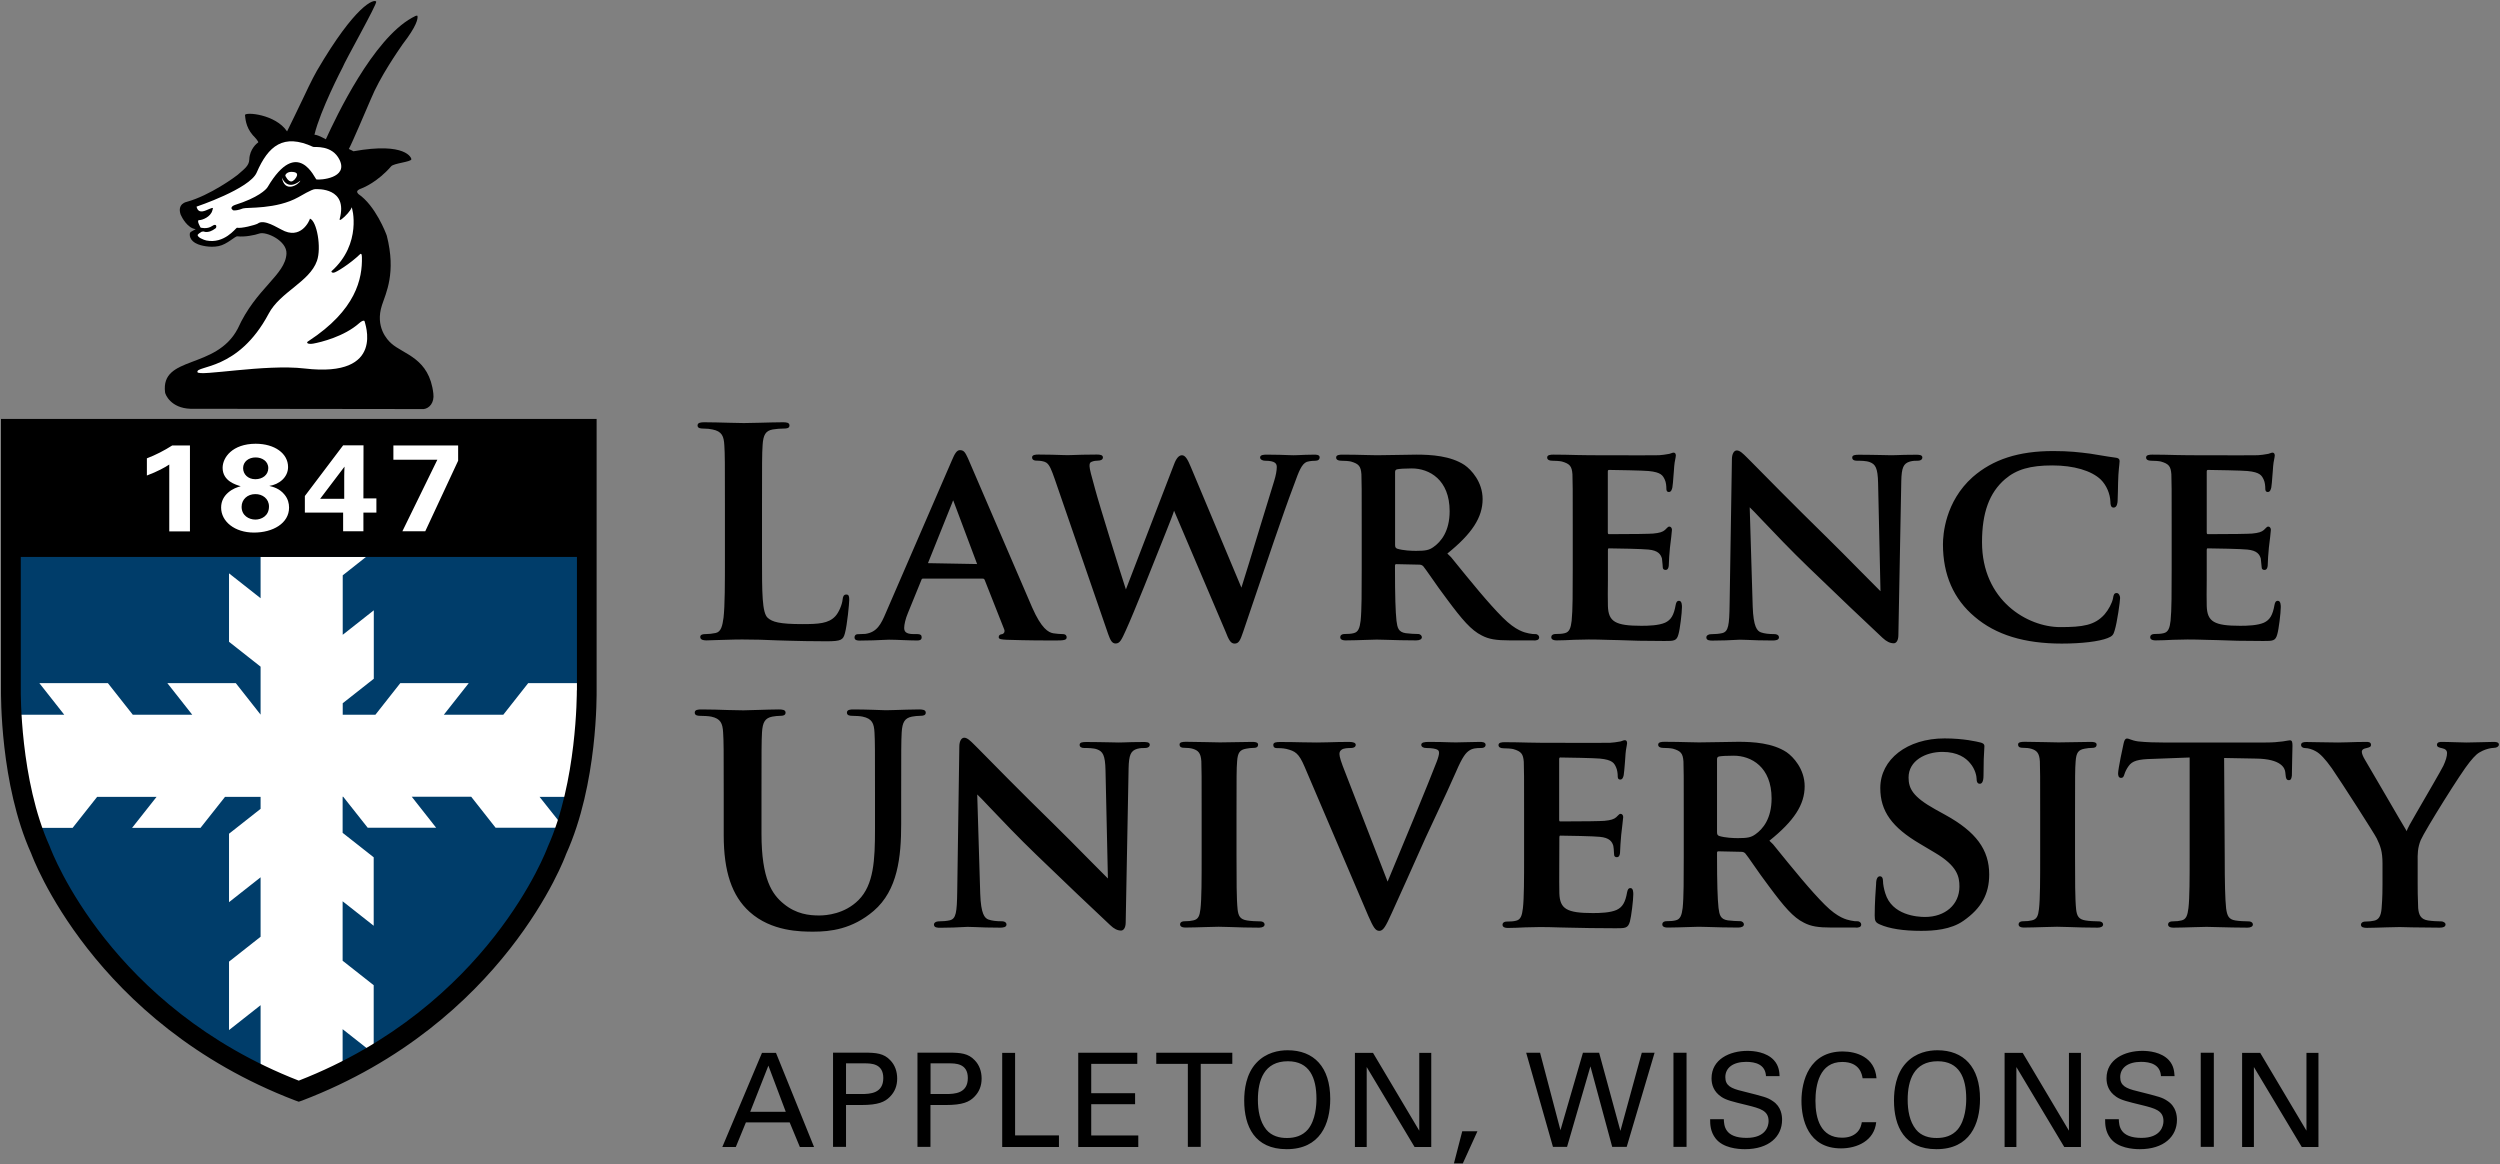 <?xml version="1.0" encoding="utf-8"?>
<!-- Generator: Adobe Illustrator 22.0.1, SVG Export Plug-In . SVG Version: 6.00 Build 0)  -->
<svg version="1.1" id="Layer_1" xmlns="http://www.w3.org/2000/svg" xmlns:xlink="http://www.w3.org/1999/xlink" x="0px" y="0px"
	 width="250.2px" height="116.53px" viewBox="0 0 250.2 116.53" enable-background="new 0 0 250.2 116.53" xml:space="preserve">
<rect x="0" y="0" width="250.2" height="116.53" fill="#808080" stroke="none"/>
<g>
	<path fill="#003D6A" d="M58.71,69.07c0,0,0.14,9.14-2.96,16.02c0,0-5.8,16.48-25.86,24.13C9.86,101.56,4.05,85.08,4.05,85.08
		C0.96,78.2,1.1,69.07,1.1,69.07V54.61h57.63L58.71,69.07z"/>
	<path fill="#FFFFFF" d="M58.72,68.37h-5.86l-2.49,3.16h-5.95l2.49-3.16h-6.85l-2.49,3.16h-3.27v-1.15l3.11-2.45v-6.85l-3.11,2.45
		v-5.95l2.34-1.85H26.08v4.14l-3.16-2.49v6.85l3.16,2.49v4.8l-2.48-3.15h-6.85l2.49,3.16h-5.95l-2.49-3.16H3.94l2.49,3.16H1.16
		c0.15,2.7,0.62,7.18,2.03,11.32h4.08l2.45-3.1h5.95l-2.45,3.1h6.85l2.45-3.1h3.56v1.2l-3.16,2.49v6.85l3.16-2.49v5.95l-3.16,2.49
		v6.85l3.16-2.49v6.97c1.22,0.58,2.49,1.14,3.82,1.65c1.55-0.59,3.01-1.24,4.39-1.93V103l3.11,2.45V98.6l-3.11-2.45V90.2l3.11,2.45
		v-6.85l-3.11-2.45v-3.61h0.06l2.45,3.1h6.85l-2.44-3.1h5.95l2.44,3.1h6.85L54,79.75h3.51C58.85,74.3,58.72,68.37,58.72,68.37z"/>
	<path d="M82.7,64.18c-1.54,0-2.76-0.03-3.82-0.06l-1.04-0.03c-1.29-0.06-2.33-0.09-3.51-0.09h0c-0.31,0-0.95,0-1.63,0.03
		c-0.34,0-0.71,0.01-1.06,0.03c-0.33,0.01-0.65,0.03-0.93,0.03c-0.16,0-0.63,0-0.63-0.34c0-0.26,0.3-0.29,0.52-0.29
		c0.35,0,0.68-0.04,1.02-0.11c0.55-0.11,0.68-0.73,0.79-1.53c0.14-1.2,0.14-3.48,0.14-6.11v-5.06c0-4.38,0-5.17-0.06-6.09
		c-0.05-0.91-0.24-1.39-1.19-1.58c-0.22-0.05-0.55-0.09-0.94-0.09c-0.27,0-0.55-0.04-0.55-0.31c0-0.29,0.34-0.32,0.69-0.32
		c0.77,0,1.68,0.03,2.48,0.05c0.6,0.02,1.13,0.03,1.46,0.03c0.3,0,0.87-0.01,1.52-0.03c0.83-0.02,1.76-0.05,2.39-0.05
		c0.32,0,0.66,0.02,0.66,0.32c0,0.28-0.28,0.31-0.57,0.31c-0.31,0-0.77,0.03-1.11,0.09c-0.7,0.13-0.95,0.53-1.01,1.58
		c-0.06,0.92-0.06,1.71-0.06,6.09v5.06c0,3.63,0,5.63,0.58,6.13c0.46,0.4,1.14,0.62,3.44,0.62c1.61,0,2.64-0.05,3.32-0.79
		c0.34-0.36,0.68-1.15,0.73-1.69c0.03-0.25,0.09-0.48,0.37-0.48c0.27,0,0.29,0.22,0.29,0.55c0,0.33-0.2,2.48-0.43,3.32
		C84.38,64.04,84.2,64.18,82.7,64.18 M105.6,64.1c0.9,0,1.15-0.04,1.15-0.32c0-0.14-0.07-0.32-0.4-0.32c-0.28,0-0.57-0.03-0.94-0.08
		c-0.49-0.09-1.18-0.47-2.11-2.58c-0.75-1.72-2.06-4.78-3.31-7.69c-1.44-3.36-2.8-6.53-3.12-7.25c-0.26-0.54-0.38-0.81-0.8-0.81
		c-0.32,0-0.53,0.37-0.8,1.01l-6.61,15.26c-0.49,1.17-0.9,1.95-2.05,2.12c-0.12,0-0.63,0.03-0.74,0.03c-0.26,0-0.35,0.16-0.35,0.32
		c0,0.29,0.27,0.32,0.52,0.32c0.92,0,1.85-0.04,2.42-0.07c0.25-0.01,0.43-0.02,0.51-0.02c0.4,0,0.89,0.02,1.38,0.04
		c0.51,0.02,1.01,0.04,1.43,0.04c0.22,0,0.46-0.03,0.46-0.32c0-0.22-0.13-0.32-0.43-0.32h-0.37c-0.84,0-0.95-0.3-0.95-0.63
		c0-0.3,0.13-0.91,0.37-1.47l1.35-3.31c0.05-0.13,0.06-0.14,0.18-0.14h5.95c0.1,0,0.16,0.02,0.21,0.14l1.95,4.94
		c0.05,0.12,0.04,0.24-0.01,0.33c-0.04,0.07-0.11,0.12-0.17,0.14c-0.26,0.03-0.37,0.12-0.37,0.31c0,0.21,0.27,0.23,0.8,0.26
		C102.87,64.1,104.71,64.1,105.6,64.1 M97.79,56.45l-4.92-0.09l2.46-6.13c0.01-0.05,0.04-0.14,0.07-0.15L97.79,56.45z M123.56,64.41
		c0.42,0,0.57-0.33,0.86-1.19l0.83-2.45c1.36-4.02,3.22-9.54,4.17-12.03l0.13-0.35c0.43-1.19,0.72-1.97,1.24-2.17
		c0.34-0.1,0.73-0.11,0.88-0.11c0.25,0,0.4-0.13,0.4-0.35c0-0.26-0.39-0.26-0.51-0.26c-0.57,0-1.27,0.03-1.7,0.05l-0.39,0.01
		l-0.42-0.01c-0.5-0.02-1.35-0.05-2.28-0.05c-0.34,0-0.66,0.03-0.66,0.29c0,0.17,0.22,0.32,0.49,0.32c1.04,0,1.18,0.3,1.18,0.63
		c0,0.35-0.09,0.84-0.26,1.39c-0.34,1.08-0.83,2.69-1.33,4.33c-0.82,2.7-1.67,5.49-1.95,6.35l-5.06-12.07
		c-0.31-0.75-0.55-1.18-0.89-1.18c-0.3,0-0.57,0.3-0.8,0.93l-4.81,12.5c-0.37-1.11-2.68-8.52-3.1-10.11l-0.05-0.19
		c-0.28-1.01-0.49-1.75-0.49-2.04c0-0.26,0.03-0.37,0.22-0.44c0.22-0.09,0.45-0.11,0.61-0.11c0.32,0,0.51-0.12,0.51-0.32
		c0-0.25-0.29-0.29-0.6-0.29c-1.05,0-1.98,0.03-2.51,0.05l-0.42,0.01l-0.48-0.01c-0.57-0.02-1.54-0.05-2.45-0.05
		c-0.31,0-0.63,0.03-0.63,0.29c0,0.12,0.06,0.32,0.46,0.32c0.32,0,0.73,0.05,0.95,0.19c0.35,0.22,0.55,0.78,0.86,1.66l5.35,15.52
		c0.21,0.58,0.37,0.93,0.74,0.93c0.43,0,0.59-0.36,1.03-1.33c0.76-1.65,2.79-6.75,4-9.8c0.43-1.08,0.75-1.89,0.82-2.16l5.14,12.07
		C122.98,64.06,123.17,64.41,123.56,64.41 M153.5,64.1c0.27,0,0.54-0.04,0.54-0.32c0-0.15-0.15-0.32-0.37-0.32
		c-0.2,0-0.34,0-0.67-0.07c-0.42-0.09-1.28-0.26-2.6-1.58c-1.44-1.44-3.09-3.47-5.18-6.05l-0.37-0.36c2.47-1.99,3.53-3.62,3.53-5.45
		c0-1.72-1.14-2.95-1.81-3.41c-1.4-0.92-3.32-1.04-4.83-1.04c-0.38,0-1.12,0.01-1.87,0.03c-0.8,0.01-1.62,0.03-2.06,0.03
		c-0.2,0-0.56-0.01-1.01-0.02c-0.71-0.02-1.63-0.04-2.45-0.04c-0.31,0-0.63,0.03-0.63,0.29c0,0.2,0.18,0.32,0.49,0.32
		c0.35,0,0.78,0.03,0.99,0.08c0.79,0.23,0.99,0.47,1.05,1.27c0.03,0.77,0.03,1.46,0.03,5.17v4.31c0,2.23,0,4.17-0.11,5.19
		c-0.09,0.71-0.23,1.14-0.71,1.24c-0.23,0.06-0.51,0.08-0.87,0.08c-0.34,0-0.46,0.16-0.46,0.32c0,0.14,0.09,0.32,0.54,0.32
		c0.6,0,1.4-0.03,2.06-0.05c0.46-0.02,0.85-0.03,1.05-0.03c0.12,0,0.45,0.01,0.87,0.02c0.84,0.03,2.1,0.06,3.07,0.06
		c0.37,0,0.58-0.12,0.58-0.32c0-0.15-0.15-0.32-0.38-0.32c-0.31,0-0.86-0.03-1.23-0.08c-0.74-0.11-0.84-0.54-0.93-1.24
		c-0.1-0.91-0.15-2.51-0.15-5.19V56.6c0-0.1,0.05-0.14,0.14-0.14l2.27,0.05c0.16,0,0.29,0.03,0.42,0.16
		c0.14,0.17,0.43,0.58,0.8,1.11c0.46,0.66,1.03,1.48,1.59,2.21c1.5,2.02,2.4,3.08,3.47,3.61c0.7,0.37,1.43,0.49,2.78,0.49H153.5z
		 M141.29,46.88c1.75,0,3.79,1.12,3.79,4.28c0,2.02-0.87,3.06-1.61,3.58c-0.43,0.31-0.77,0.39-1.75,0.39c-0.45,0-1.29-0.03-1.9-0.22
		c-0.15-0.08-0.2-0.14-0.2-0.38v-7.27c0-0.18,0.05-0.24,0.19-0.29C140.04,46.92,140.6,46.88,141.29,46.88 M166.58,64.15
		c0.96,0,1.22,0,1.4-0.67c0.15-0.49,0.35-2.16,0.35-2.72c0-0.16,0-0.63-0.29-0.63c-0.23,0-0.29,0.18-0.34,0.42
		c-0.18,1.02-0.46,1.49-1.06,1.77c-0.64,0.28-1.66,0.31-2.36,0.31c-2.62,0-3.31-0.41-3.36-1.98c-0.02-0.51-0.01-1.68,0-2.62l0-2.95
		c0-0.2,0.06-0.2,0.09-0.2c0.66,0,3.5,0.06,3.96,0.12c0.99,0.09,1.24,0.49,1.36,0.9c0.03,0.2,0.05,0.4,0.06,0.59l0.02,0.29
		c0,0.17,0.11,0.26,0.29,0.26c0.14,0,0.32-0.1,0.32-0.6c0-0.17,0.05-1.14,0.11-1.63l0.13-1.08c0.05-0.43,0.07-0.62,0.07-0.71
		c0-0.18-0.12-0.32-0.26-0.32c-0.1,0-0.18,0.07-0.28,0.18c-0.05,0.05-0.1,0.1-0.16,0.16c-0.23,0.2-0.54,0.3-1.18,0.36
		c-0.36,0.03-1.97,0.06-4.42,0.06c-0.08,0-0.12-0.03-0.12-0.2V47.2c0-0.12,0.04-0.17,0.12-0.17c0.52,0,3.54,0.06,3.96,0.11
		c1.27,0.12,1.43,0.46,1.62,0.86c0.13,0.26,0.16,0.67,0.16,0.87c0,0.18,0.02,0.37,0.26,0.37c0.23,0,0.3-0.28,0.34-0.45
		c0.04-0.19,0.08-0.72,0.11-1.14c0.01-0.21,0.03-0.39,0.04-0.48c0.04-0.77,0.12-1.14,0.17-1.36c0.02-0.1,0.03-0.17,0.03-0.22
		c0-0.24-0.13-0.29-0.23-0.29c-0.07,0-0.15,0.03-0.23,0.06c-0.06,0.02-0.12,0.05-0.18,0.06l-0.18,0.03
		c-0.22,0.04-0.53,0.09-0.87,0.11c-0.16,0.01-0.89,0.01-1.83,0.01l-5.07-0.01c-0.3,0-0.77-0.01-1.31-0.02
		c-0.73-0.02-1.58-0.04-2.35-0.04c-0.31,0-0.63,0.03-0.63,0.29c0,0.2,0.18,0.32,0.49,0.32c0.34,0,0.78,0.03,0.99,0.08
		c0.79,0.23,0.99,0.47,1.05,1.27c0.03,0.78,0.03,1.46,0.03,5.17v4.31c0,2.24,0,4.17-0.11,5.19c-0.08,0.71-0.23,1.14-0.7,1.24
		c-0.23,0.06-0.52,0.08-0.88,0.08c-0.34,0-0.46,0.16-0.46,0.32c0,0.14,0.09,0.32,0.55,0.32c0.52,0,1.15-0.03,1.75-0.06
		c0.36,0,0.7-0.01,0.97-0.02l0.47-0.01c0.55,0,1.22,0.01,2.03,0.04l0.9,0.02C163.19,64.12,164.71,64.15,166.58,64.15 M189.53,64.38
		c0.21,0,0.46-0.22,0.46-0.83l0.29-15.4c0.03-1.34,0.21-1.77,0.87-1.96c0.31-0.08,0.51-0.08,0.76-0.08c0.36,0,0.48-0.17,0.48-0.32
		c0-0.28-0.36-0.28-0.63-0.28c-0.83,0-1.54,0.02-2,0.04c-0.22,0.01-0.38,0.01-0.48,0.01c-0.21,0-0.55-0.01-0.96-0.02
		c-0.64-0.01-1.45-0.03-2.26-0.03c-0.36,0-0.69,0.02-0.69,0.28c0,0.21,0.16,0.32,0.46,0.32c0.35,0,0.94,0,1.3,0.14
		c0.55,0.21,0.8,0.56,0.83,2.1l0.24,10.82c-0.17-0.16-0.95-0.95-1.91-1.92c-1.17-1.18-2.6-2.64-3.55-3.56
		c-3.17-3.1-6.41-6.39-7.47-7.47l-0.42-0.42c-0.4-0.4-0.72-0.72-1.03-0.72c-0.29,0-0.49,0.36-0.49,0.89l-0.23,14.48
		c-0.03,2.14-0.12,2.75-0.73,2.91c-0.29,0.07-0.71,0.11-1.14,0.11c-0.26,0-0.46,0.14-0.46,0.32c0,0.32,0.37,0.32,0.63,0.32
		c0.91,0,1.78-0.04,2.3-0.07c0.21-0.01,0.37-0.02,0.43-0.02c0.16,0,0.41,0.01,0.72,0.02c0.61,0.03,1.48,0.06,2.56,0.06
		c0.29,0,0.63-0.04,0.63-0.32c0-0.15-0.13-0.32-0.49-0.32c-0.53,0-0.96-0.05-1.31-0.17c-0.39-0.14-0.76-0.55-0.83-2.59l-0.3-9.93
		c0.18,0.16,0.64,0.64,1.28,1.32c1.14,1.2,2.87,3.02,4.63,4.71c2.65,2.56,5.81,5.57,7.39,7.04
		C188.81,64.21,189.16,64.38,189.53,64.38 M206.34,64.41c2.01,0,3.73-0.21,4.59-0.55c0.45-0.18,0.58-0.31,0.7-0.75
		c0.26-0.82,0.55-2.96,0.55-3.27c0-0.23-0.14-0.49-0.34-0.49c-0.25,0-0.32,0.17-0.37,0.53c-0.09,0.47-0.45,1.15-0.85,1.61
		c-0.98,1.09-2.16,1.27-4.44,1.27c-3.25,0-7.82-2.64-7.82-8.5c0-2.95,0.73-4.95,2.31-6.31c1.14-0.97,2.51-1.37,4.73-1.37
		c2.14,0,3.91,0.52,4.85,1.42c0.57,0.57,0.93,1.41,0.96,2.23c0,0.27,0.04,0.57,0.32,0.57c0.35,0,0.39-0.49,0.4-0.66
		c0.01-0.21,0.02-0.57,0.03-0.97c0.01-0.56,0.02-1.2,0.05-1.67c0.03-0.48,0.07-0.78,0.09-0.99c0.02-0.17,0.03-0.28,0.03-0.37
		c0-0.2-0.14-0.32-0.42-0.34c-0.44-0.05-0.91-0.14-1.43-0.22c-0.35-0.06-0.72-0.12-1.1-0.18c-1.11-0.14-2.07-0.26-3.69-0.26
		c-3.47,0-6.03,0.83-8.06,2.6c-2.77,2.47-2.98,5.78-2.98,6.74c0,3.04,1.07,5.48,3.18,7.25C199.75,63.54,202.61,64.41,206.34,64.41
		 M226.51,64.15c0.96,0,1.22,0,1.4-0.67c0.15-0.49,0.35-2.16,0.35-2.72c0-0.16,0-0.63-0.29-0.63c-0.23,0-0.29,0.18-0.34,0.42
		c-0.18,1.02-0.46,1.49-1.06,1.77c-0.64,0.28-1.66,0.31-2.36,0.31c-2.62,0-3.31-0.41-3.36-1.98c-0.02-0.51-0.01-1.68,0-2.62l0-2.95
		c0-0.2,0.06-0.2,0.09-0.2c0.66,0,3.5,0.06,3.96,0.12c0.99,0.09,1.24,0.49,1.36,0.9c0.03,0.2,0.05,0.4,0.06,0.59l0.03,0.29
		c0,0.17,0.1,0.26,0.29,0.26c0.14,0,0.32-0.1,0.32-0.6c0-0.17,0.05-1.14,0.11-1.63l0.13-1.08c0.05-0.43,0.07-0.62,0.07-0.71
		c0-0.18-0.12-0.32-0.26-0.32c-0.1,0-0.18,0.07-0.28,0.18c-0.05,0.05-0.1,0.1-0.16,0.16c-0.23,0.2-0.54,0.3-1.18,0.36
		c-0.36,0.03-1.97,0.06-4.42,0.06c-0.08,0-0.12-0.03-0.12-0.2V47.2c0-0.12,0.04-0.17,0.12-0.17c0.52,0,3.54,0.06,3.96,0.11
		c1.27,0.12,1.43,0.46,1.62,0.86c0.13,0.26,0.16,0.67,0.16,0.87c0,0.18,0.02,0.37,0.26,0.37c0.23,0,0.3-0.28,0.34-0.45
		c0.04-0.19,0.08-0.72,0.11-1.14c0.01-0.21,0.03-0.39,0.04-0.48c0.04-0.77,0.12-1.14,0.17-1.36c0.02-0.1,0.03-0.17,0.03-0.22
		c0-0.24-0.13-0.29-0.23-0.29c-0.07,0-0.15,0.03-0.23,0.06c-0.06,0.02-0.12,0.05-0.18,0.06l-0.18,0.03
		c-0.22,0.04-0.53,0.09-0.87,0.11c-0.16,0.01-0.89,0.01-1.83,0.01l-5.07-0.01c-0.3,0-0.77-0.01-1.31-0.02
		c-0.73-0.02-1.58-0.04-2.35-0.04c-0.31,0-0.63,0.03-0.63,0.29c0,0.2,0.18,0.32,0.49,0.32c0.34,0,0.78,0.03,0.99,0.08
		c0.79,0.23,0.99,0.47,1.05,1.27c0.03,0.78,0.03,1.46,0.03,5.17v4.31c0,2.24,0,4.17-0.11,5.19c-0.08,0.71-0.23,1.14-0.7,1.24
		c-0.23,0.06-0.52,0.08-0.88,0.08c-0.34,0-0.46,0.16-0.46,0.32c0,0.14,0.09,0.32,0.55,0.32c0.52,0,1.15-0.03,1.75-0.06
		c0.36,0,0.7-0.01,0.97-0.02l0.47-0.01c0.55,0,1.22,0.01,2.03,0.04l0.9,0.02C223.11,64.12,224.63,64.15,226.51,64.15 M81.42,93.24
		c1.67,0,3.87-0.24,6.02-2.08c2.41-2.07,2.75-5.4,2.75-8.69V79.4c0-4.38,0-5.17,0.05-6.09c0.06-1.05,0.32-1.45,1.03-1.59
		c0.33-0.05,0.5-0.08,0.81-0.08c0.3,0,0.57-0.04,0.57-0.32c0-0.29-0.34-0.32-0.66-0.32c-0.72,0-1.73,0.04-2.45,0.06
		c-0.34,0.01-0.62,0.02-0.83,0.02h-0.09C88.24,71.07,86.7,71,85.42,71c-0.32,0-0.66,0.02-0.66,0.32c0,0.28,0.28,0.32,0.55,0.32
		c0.33,0,0.81,0.03,1.02,0.08c0.95,0.2,1.14,0.67,1.19,1.59c0.05,0.92,0.05,1.71,0.05,6.09v3.59c0,3.08-0.12,5.56-1.65,7.09
		c-1.39,1.39-3.21,1.54-3.93,1.54c-1,0-2.3-0.13-3.56-1.17c-1.15-0.94-2.22-2.44-2.22-7.02V79.4c0-4.38,0-5.17,0.05-6.09
		c0.06-1.05,0.32-1.45,1.03-1.59c0.33-0.05,0.5-0.08,0.81-0.08c0.24,0,0.52-0.04,0.52-0.32c0-0.29-0.34-0.32-0.68-0.32
		c-0.57,0-1.38,0.03-2.1,0.05c-0.59,0.02-1.13,0.04-1.44,0.04c-0.37,0-0.91-0.02-1.53-0.03C72.05,71.03,71.09,71,70.22,71
		c-0.35,0-0.69,0.02-0.69,0.32c0,0.28,0.28,0.32,0.54,0.32c0.37,0,0.87,0.03,1.11,0.08c0.94,0.2,1.14,0.67,1.19,1.59
		c0.06,0.92,0.06,1.71,0.06,6.09v4.19c0,3.64,0.82,6.07,2.58,7.66C77.21,93.24,80.16,93.24,81.42,93.24 M112.2,93.13
		c0.21,0,0.46-0.22,0.46-0.83l0.29-15.4c0.03-1.34,0.21-1.77,0.87-1.96c0.31-0.08,0.51-0.08,0.76-0.08c0.36,0,0.49-0.17,0.49-0.32
		c0-0.28-0.36-0.28-0.63-0.28c-0.83,0-1.54,0.02-2,0.04c-0.22,0.01-0.38,0.01-0.48,0.01c-0.21,0-0.55-0.01-0.96-0.02
		c-0.64-0.01-1.45-0.03-2.26-0.03c-0.36,0-0.69,0.02-0.69,0.28c0,0.21,0.16,0.32,0.46,0.32c0.35,0,0.94,0,1.3,0.14
		c0.55,0.21,0.8,0.56,0.83,2.1l0.24,10.82c-0.17-0.16-0.95-0.95-1.91-1.92c-1.17-1.18-2.6-2.64-3.55-3.56
		c-3.18-3.1-6.41-6.39-7.47-7.47l-0.42-0.42c-0.4-0.4-0.72-0.72-1.03-0.72c-0.29,0-0.49,0.36-0.49,0.89L95.8,89.19
		c-0.03,2.14-0.12,2.75-0.73,2.91c-0.29,0.07-0.71,0.11-1.14,0.11c-0.26,0-0.46,0.14-0.46,0.32c0,0.32,0.37,0.32,0.63,0.32
		c0.91,0,1.78-0.04,2.3-0.07c0.21-0.01,0.37-0.02,0.43-0.02c0.16,0,0.41,0.01,0.72,0.02c0.61,0.03,1.48,0.06,2.55,0.06
		c0.29,0,0.63-0.04,0.63-0.32c0-0.15-0.13-0.32-0.49-0.32c-0.53,0-0.96-0.05-1.31-0.17c-0.39-0.14-0.76-0.55-0.83-2.59l-0.3-9.93
		c0.18,0.16,0.64,0.64,1.28,1.32c1.14,1.2,2.87,3.02,4.63,4.71c2.65,2.56,5.81,5.57,7.39,7.04
		C111.49,92.96,111.84,93.13,112.2,93.13 M126.01,92.84c0.34,0,0.55-0.12,0.55-0.32c0-0.15-0.14-0.31-0.46-0.31
		c-0.38,0-0.94-0.03-1.29-0.09c-0.7-0.11-0.87-0.44-0.95-1.1c-0.11-1.03-0.11-3.03-0.11-5.34v-4.31c0-3.72,0-4.4,0.06-5.17
		c0.06-0.87,0.27-1.16,0.9-1.27c0.28-0.05,0.48-0.08,0.74-0.08c0.23,0,0.46-0.04,0.46-0.34c0-0.26-0.43-0.26-0.57-0.26
		c-0.54,0-1.29,0.02-1.95,0.03c-0.53,0.01-1.01,0.02-1.29,0.02c-0.34,0-0.89-0.01-1.48-0.03c-0.68-0.01-1.41-0.03-1.91-0.03
		c-0.33,0-0.66,0.03-0.66,0.26c0,0.3,0.23,0.34,0.46,0.34c0.36,0,0.65,0.03,0.9,0.11c0.49,0.16,0.77,0.4,0.82,1.24
		c0.03,0.78,0.03,1.47,0.03,5.17v4.31c0,2.31,0,4.31-0.12,5.31c-0.08,0.68-0.21,1.02-0.7,1.13c-0.23,0.06-0.51,0.09-0.88,0.09
		c-0.34,0-0.46,0.16-0.46,0.31c0,0.14,0.09,0.32,0.55,0.32c0.57,0,1.38-0.03,2.08-0.05c0.52-0.02,0.98-0.03,1.23-0.03
		c0.27,0,0.7,0.01,1.22,0.03C123.96,92.81,125,92.84,126.01,92.84 M138.04,93.16c0.39,0,0.63-0.41,1.26-1.81
		c0.31-0.67,0.8-1.77,1.45-3.21c0.54-1.2,1.18-2.64,1.91-4.27c0.49-1.06,0.89-1.92,1.25-2.68c0.64-1.37,1.15-2.45,1.8-3.93
		c0.68-1.59,1.01-1.92,1.31-2.13c0.33-0.24,0.74-0.27,1.19-0.27h0.01c0.4,0,0.46-0.2,0.46-0.32c0-0.29-0.42-0.29-0.57-0.29
		c-0.45,0-1.02,0.02-1.52,0.03c-0.37,0.01-0.69,0.02-0.87,0.02c-0.11,0-0.3-0.01-0.56-0.01c-0.52-0.02-1.3-0.04-2.14-0.04
		c-0.47,0-0.78,0.05-0.78,0.29c0,0.19,0.19,0.32,0.49,0.32c0.18,0,0.65,0.01,0.98,0.11c0.22,0.08,0.31,0.15,0.31,0.38
		c0,0.16-0.08,0.48-0.23,0.87c-0.62,1.65-3.86,9.5-4.92,12.01l-4.25-10.95c-0.39-0.98-0.57-1.54-0.57-1.82
		c0-0.2,0.07-0.33,0.23-0.44c0.2-0.14,0.61-0.16,0.94-0.16c0.28,0,0.46-0.12,0.46-0.32c0-0.19-0.23-0.29-0.66-0.29
		c-0.74,0-1.5,0.02-2.13,0.04c-0.44,0.01-0.82,0.02-1.09,0.02c-0.4,0-0.91-0.01-1.47-0.02c-0.69-0.02-1.46-0.03-2.21-0.03
		c-0.36,0-0.69,0.02-0.69,0.29c0,0.21,0.11,0.32,0.34,0.32c0.19,0,0.6,0,0.96,0.08c0.89,0.22,1.25,0.42,1.83,1.78l6.38,14.94
		C137.44,92.8,137.65,93.16,138.04,93.16 M161.71,92.9c0.94,0,1.22,0,1.41-0.67c0.14-0.5,0.34-2.16,0.34-2.72
		c0-0.17,0-0.63-0.28-0.63c-0.23,0-0.29,0.19-0.34,0.42c-0.18,1.02-0.46,1.49-1.06,1.77c-0.64,0.28-1.65,0.31-2.36,0.31
		c-2.62,0-3.31-0.41-3.36-1.98c-0.02-0.51-0.01-1.68-0.01-2.62l0.01-2.95c0-0.2,0.06-0.2,0.08-0.2c0.66,0,3.5,0.06,3.96,0.12
		c0.99,0.09,1.24,0.49,1.36,0.9c0.04,0.2,0.05,0.41,0.06,0.6l0.02,0.28c0,0.17,0.1,0.26,0.28,0.26c0.14,0,0.32-0.1,0.32-0.6
		c0-0.17,0.06-1.14,0.11-1.63l0.12-1.04c0.05-0.46,0.08-0.66,0.08-0.75c0-0.18-0.11-0.32-0.26-0.32c-0.1,0-0.18,0.07-0.28,0.18
		c-0.05,0.05-0.1,0.1-0.16,0.16c-0.23,0.2-0.54,0.3-1.18,0.36c-0.36,0.03-1.97,0.06-4.42,0.06c-0.06,0-0.11-0.01-0.11-0.2v-6.03
		c0-0.17,0.08-0.17,0.11-0.17c0.54,0,3.53,0.06,3.96,0.11c1.28,0.12,1.44,0.47,1.62,0.86c0.13,0.26,0.17,0.67,0.17,0.87
		c0,0.14,0,0.37,0.26,0.37c0.24,0,0.31-0.3,0.34-0.45c0.04-0.19,0.07-0.69,0.11-1.1c0.01-0.23,0.03-0.43,0.04-0.52
		c0.04-0.77,0.11-1.14,0.16-1.36c0.02-0.1,0.03-0.17,0.03-0.22c0-0.25-0.14-0.29-0.23-0.29c-0.07,0-0.16,0.03-0.24,0.06
		c-0.06,0.02-0.12,0.05-0.17,0.06l-0.18,0.03c-0.22,0.04-0.53,0.09-0.88,0.11c-0.16,0.01-0.89,0.01-1.82,0.01l-5.07-0.01
		c-0.3,0-0.77-0.01-1.3-0.02c-0.72-0.02-1.58-0.04-2.35-0.04c-0.31,0-0.63,0.03-0.63,0.29c0,0.2,0.18,0.32,0.49,0.32
		c0.34,0,0.79,0.03,0.99,0.08c0.79,0.23,0.99,0.48,1.05,1.27c0.03,0.78,0.03,1.46,0.03,5.17v4.31c0,2.24,0,4.17-0.12,5.19
		c-0.09,0.73-0.22,1.14-0.7,1.24c-0.23,0.06-0.52,0.08-0.88,0.08c-0.34,0-0.46,0.16-0.46,0.32c0,0.14,0.09,0.32,0.54,0.32
		c0.51,0,1.14-0.03,1.75-0.06c0.36,0,0.7-0.01,0.97-0.02l0.47-0.01c0.55,0,1.22,0.01,2.03,0.04l0.9,0.02
		C158.31,92.87,159.83,92.9,161.71,92.9 M185.73,92.84c0.27,0,0.54-0.04,0.54-0.32c0-0.15-0.15-0.32-0.37-0.32
		c-0.2,0-0.34,0-0.67-0.07c-0.42-0.09-1.28-0.26-2.6-1.58c-1.44-1.44-3.09-3.47-5.18-6.05l-0.37-0.36c2.47-1.98,3.53-3.61,3.53-5.45
		c0-1.72-1.14-2.95-1.81-3.41c-1.4-0.92-3.32-1.04-4.83-1.04c-0.38,0-1.12,0.01-1.87,0.03c-0.8,0.01-1.62,0.03-2.06,0.03
		c-0.2,0-0.56-0.01-1.01-0.02c-0.71-0.02-1.63-0.04-2.45-0.04c-0.31,0-0.63,0.03-0.63,0.29c0,0.2,0.18,0.32,0.49,0.32
		c0.35,0,0.78,0.03,0.99,0.08c0.79,0.23,0.99,0.47,1.05,1.27c0.03,0.77,0.03,1.46,0.03,5.17v4.31c0,2.23,0,4.17-0.11,5.19
		c-0.09,0.71-0.23,1.14-0.71,1.24c-0.23,0.06-0.51,0.08-0.87,0.08c-0.34,0-0.46,0.16-0.46,0.32c0,0.14,0.09,0.32,0.54,0.32
		c0.6,0,1.4-0.03,2.06-0.05c0.46-0.02,0.85-0.03,1.05-0.03c0.12,0,0.45,0.01,0.87,0.02c0.84,0.03,2.1,0.06,3.07,0.06
		c0.37,0,0.58-0.12,0.58-0.32c0-0.15-0.15-0.32-0.38-0.32c-0.31,0-0.86-0.03-1.23-0.08c-0.74-0.11-0.84-0.54-0.93-1.24
		c-0.1-0.91-0.15-2.51-0.15-5.19v-0.34c0-0.1,0.05-0.14,0.14-0.14l2.27,0.05c0.16,0,0.29,0.03,0.42,0.16
		c0.14,0.16,0.43,0.58,0.8,1.11c0.46,0.66,1.03,1.48,1.59,2.21c1.5,2.02,2.4,3.08,3.47,3.61c0.7,0.37,1.43,0.49,2.78,0.49H185.73z
		 M173.51,75.63c1.75,0,3.79,1.12,3.79,4.28c0,2.02-0.87,3.06-1.61,3.58c-0.43,0.31-0.77,0.39-1.75,0.39c-0.45,0-1.28-0.03-1.9-0.22
		c-0.15-0.08-0.2-0.14-0.2-0.38V76c0-0.18,0.05-0.24,0.19-0.29C172.27,75.66,172.82,75.63,173.51,75.63 M192.27,93.16
		c1.22,0,2.98-0.11,4.25-1.02c1.77-1.24,2.56-2.66,2.56-4.62c0-2.48-1.31-4.27-4.4-5.97l-1.03-0.57c-2.22-1.24-2.64-2.07-2.64-3.17
		c0-1.68,1.7-2.56,3.39-2.56c1.53,0,2.35,0.61,2.77,1.13c0.53,0.61,0.65,1.34,0.65,1.57c0,0.41,0.17,0.49,0.32,0.49
		c0.17,0,0.37-0.14,0.37-0.83c0-1.37,0.04-2.11,0.07-2.54c0.01-0.18,0.02-0.3,0.02-0.39c0-0.24-0.2-0.32-0.39-0.37
		c-0.36-0.09-1.7-0.41-3.6-0.41c-3.73,0-6.43,2.09-6.43,4.97c0,2.31,1.16,3.93,3.99,5.59l1.46,0.87c2.28,1.34,2.47,2.41,2.47,3.4
		c0,1.79-1.41,3.04-3.45,3.04c-0.76,0-3.31-0.17-3.97-2.37c-0.13-0.4-0.23-0.91-0.23-1.24c0-0.3-0.11-0.46-0.31-0.46
		c-0.23,0-0.38,0.26-0.38,0.78c-0.04,0.52-0.14,1.92-0.14,3.15c0,0.55,0.09,0.7,0.52,0.89C189.08,92.94,190.47,93.16,192.27,93.16
		 M209.93,92.84c0.34,0,0.55-0.12,0.55-0.32c0-0.15-0.14-0.31-0.46-0.31c-0.38,0-0.94-0.03-1.29-0.09c-0.7-0.11-0.87-0.44-0.95-1.1
		c-0.11-1.03-0.11-3.03-0.11-5.34v-4.31c0-3.72,0-4.4,0.06-5.17c0.06-0.87,0.27-1.16,0.9-1.27c0.28-0.05,0.48-0.08,0.74-0.08
		c0.23,0,0.46-0.04,0.46-0.34c0-0.26-0.43-0.26-0.57-0.26c-0.54,0-1.29,0.02-1.95,0.03c-0.53,0.01-1.01,0.02-1.29,0.02
		c-0.34,0-0.89-0.01-1.48-0.03c-0.68-0.01-1.41-0.03-1.91-0.03c-0.33,0-0.66,0.03-0.66,0.26c0,0.3,0.23,0.34,0.46,0.34
		c0.36,0,0.65,0.03,0.9,0.11c0.49,0.16,0.77,0.4,0.82,1.24c0.03,0.78,0.03,1.47,0.03,5.17v4.31c0,2.31,0,4.31-0.12,5.31
		c-0.08,0.68-0.21,1.02-0.7,1.13c-0.23,0.06-0.51,0.09-0.88,0.09c-0.34,0-0.46,0.16-0.46,0.31c0,0.14,0.09,0.32,0.54,0.32
		c0.57,0,1.38-0.03,2.08-0.05c0.52-0.02,0.98-0.03,1.23-0.03c0.27,0,0.7,0.01,1.22,0.03C207.88,92.81,208.92,92.84,209.93,92.84
		 M224.92,92.84c0.34,0,0.55-0.12,0.55-0.32c0-0.15-0.14-0.31-0.46-0.31c-0.38,0-0.94-0.03-1.29-0.09c-0.67-0.1-0.83-0.47-0.93-1.21
		c-0.1-0.92-0.14-2.58-0.14-5.22l-0.06-9.83l3.19,0.06c2.54,0.03,2.89,0.96,2.93,1.36l0.03,0.26c0.03,0.37,0.09,0.54,0.34,0.54
		c0.21,0,0.26-0.22,0.29-0.46c0-0.33,0.02-0.99,0.03-1.61c0.01-0.56,0.03-1.1,0.03-1.35c0-0.35-0.02-0.57-0.26-0.57
		c-0.04,0-0.11,0.01-0.22,0.03c-0.11,0.02-0.27,0.05-0.48,0.08c-0.5,0.07-1.06,0.11-1.72,0.11H216.5c-0.7,0-1.71-0.02-2.52-0.11
		c-0.37-0.05-0.61-0.14-0.78-0.2c-0.13-0.05-0.23-0.09-0.32-0.09c-0.22,0-0.3,0.27-0.35,0.5c-0.05,0.17-0.55,2.56-0.55,2.98
		c0,0.12,0,0.46,0.29,0.46c0.22,0,0.28-0.16,0.34-0.36c0.09-0.29,0.24-0.57,0.42-0.82c0.36-0.52,0.94-0.69,2.4-0.72l3.71-0.14v9.88
		c0,2.23,0,4.16-0.12,5.19c-0.09,0.72-0.22,1.14-0.71,1.24c-0.19,0.05-0.5,0.09-0.87,0.09c-0.34,0-0.46,0.16-0.46,0.31
		c0,0.14,0.09,0.32,0.55,0.32c0.57,0,1.38-0.03,2.08-0.05c0.52-0.02,0.98-0.03,1.23-0.03c0.28,0,0.72,0.01,1.25,0.03
		C222.89,92.81,223.91,92.84,224.92,92.84 M244.15,92.84c0.5,0,0.6-0.17,0.6-0.32c0-0.15-0.17-0.31-0.49-0.31
		c-0.34,0-0.89-0.03-1.26-0.09c-0.74-0.11-0.93-0.57-0.99-1.24c-0.05-1.03-0.05-2.04-0.05-2.44l0-2.24
		c-0.01-0.7-0.01-1.36,0.31-2.13c0.45-1.01,4.05-6.8,4.9-7.81c0.55-0.67,0.78-0.89,1.3-1.13c0.35-0.16,0.81-0.28,1.07-0.28
		c0.32,0,0.55-0.14,0.55-0.34c0-0.26-0.39-0.26-0.52-0.26c-0.24,0-0.76,0.01-1.29,0.03c-0.56,0.01-1.14,0.03-1.42,0.03
		c-0.37,0-0.76-0.01-1.17-0.03c-0.43-0.01-0.87-0.03-1.31-0.03c-0.15,0-0.49,0-0.49,0.29c0,0.22,0.22,0.28,0.51,0.34
		c0.34,0.07,0.5,0.23,0.5,0.49c0,0.32-0.13,0.76-0.37,1.27c-0.24,0.49-1.67,2.94-2.7,4.72c-0.53,0.91-0.95,1.64-0.96,1.83
		c-0.22-0.35-1.19-2.02-2.15-3.67c-0.91-1.57-1.82-3.12-2.04-3.49c-0.21-0.35-0.31-0.62-0.31-0.8c0-0.15,0.1-0.26,0.3-0.32l0.2-0.05
		c0.26-0.07,0.42-0.11,0.42-0.32c0-0.29-0.32-0.29-0.43-0.29c-0.68,0-1.37,0.02-1.93,0.04c-0.39,0.01-0.71,0.02-0.94,0.02
		c-0.49,0-1.33-0.02-2.03-0.03c-0.51-0.01-0.95-0.02-1.13-0.02c-0.25,0-0.54,0.03-0.54,0.29c0,0.19,0.17,0.32,0.43,0.32
		c0.28,0,0.7,0.12,1.03,0.31c0.45,0.24,0.95,0.77,1.62,1.71c0.94,1.36,4.35,6.68,4.5,7.03c0.35,0.74,0.57,1.25,0.57,2.53v2.01
		c0,0.4,0,1.4-0.09,2.44c-0.06,0.77-0.28,1.14-0.74,1.24c-0.22,0.05-0.53,0.09-0.87,0.09c-0.32,0-0.46,0.16-0.46,0.31
		c0,0.28,0.3,0.32,0.6,0.32c0.52,0,1.27-0.03,1.95-0.05c0.55-0.02,1.04-0.03,1.33-0.03c0.27,0,0.71,0.01,1.23,0.03
		C242.21,92.81,243.2,92.84,244.15,92.84 M72.29,114.79h1.35l1.01-2.46h4.38l1.02,2.46h1.42l-3.81-9.42h-1.4L72.29,114.79z
		 M76.9,106.65l1.74,4.62h-3.56L76.9,106.65z M83.36,114.78h1.31v-4.19h1.53c1.7,0,2.35-0.31,2.85-0.81
		c0.51-0.51,0.74-1.12,0.74-1.84c0-0.7-0.22-1.35-0.69-1.83c-0.64-0.69-1.42-0.76-2.57-0.76h-3.16V114.78z M84.66,106.42h1.83
		c0.68,0,1.91,0,1.91,1.47c0,1.54-1.32,1.6-2.18,1.6h-1.55V106.42z M91.81,114.78h1.31v-4.19h1.53c1.7,0,2.35-0.31,2.85-0.81
		c0.51-0.51,0.74-1.12,0.74-1.84c0-0.7-0.22-1.35-0.69-1.83c-0.64-0.69-1.42-0.76-2.57-0.76h-3.16V114.78z M93.12,106.42h1.83
		c0.68,0,1.91,0,1.91,1.47c0,1.54-1.32,1.6-2.18,1.6h-1.55V106.42z M100.3,114.79h5.68v-1.16h-4.39v-8.26h-1.29V114.79z
		 M107.9,114.79h6.02v-1.15h-4.71v-3.13h4.39v-1.1h-4.39v-2.94h4.61v-1.11h-5.91V114.79z M120.17,114.78v-8.31h3.16v-1.11h-7.61
		v1.11h3.16v8.31H120.17z M125.73,106.38c-1.03,1.11-1.21,2.69-1.21,3.76c0,2.58,1.04,4.87,4.25,4.87c3.35,0,4.36-2.52,4.36-5.03
		c0-3.2-1.64-4.87-4.26-4.87C128,105.11,126.71,105.32,125.73,106.38 M126.72,113.04c-0.65-0.81-0.83-1.94-0.83-2.98
		c0-1.93,0.61-3.85,3-3.85c2.15,0,2.86,1.62,2.86,3.76c0,0.64-0.08,2.12-0.85,3.06c-0.55,0.65-1.32,0.86-2.09,0.86
		C128.07,113.9,127.26,113.7,126.72,113.04 M135.59,114.79h1.19v-8l4.79,8h1.67v-9.42h-1.2v7.79l-4.63-7.79h-1.81V114.79z
		 M146.34,113.22l-0.83,3.21h0.89l1.46-3.21H146.34z M152.74,105.36l2.68,9.42h1.41l2.34-8.06l2.18,8.06h1.45l2.79-9.42h-1.28
		l-2.14,7.82l-2.13-7.82h-1.62l-2.25,7.75l-2.04-7.75H152.74z M167.48,114.78h1.31v-9.42h-1.31V114.78z M171.15,112.03
		c0,0.46,0.01,1.22,0.55,1.91c0.74,0.95,2.21,1.07,2.93,1.07c2.41,0,3.72-1.27,3.72-2.94c0-0.39-0.06-1.31-0.94-1.88
		c-0.55-0.37-0.8-0.42-3.04-0.99c-1.15-0.27-1.7-0.56-1.7-1.4c0-0.94,0.78-1.53,2.09-1.53c0.93,0,1.92,0.26,1.98,1.43h1.36
		c-0.02-0.39-0.05-1.03-0.57-1.6c-0.76-0.82-2.02-0.93-2.65-0.93c-1.77,0-3.59,0.84-3.59,2.75c0,0.63,0.21,1.33,0.98,1.85
		c0.48,0.33,1.12,0.48,2.56,0.83c1.32,0.33,2.17,0.54,2.17,1.6c0,0.47-0.25,1.68-2.21,1.68c-2.17,0-2.25-1.22-2.27-1.87H171.15z
		 M187.8,107.91c-0.17-2.14-2.05-2.68-3.38-2.68c-3.35,0-4.13,2.96-4.13,4.95c0,1.83,0.64,4.75,3.96,4.75
		c1.62,0,3.33-0.77,3.52-2.62h-1.44c-0.04,0.22-0.11,0.63-0.45,0.99c-0.41,0.42-0.95,0.56-1.53,0.56c-2.15,0-2.66-1.92-2.66-3.69
		c0-1.57,0.4-3.89,2.68-3.89c1.81,0,1.98,1.31,2.04,1.63H187.8z M190.76,106.38c-1.03,1.11-1.21,2.69-1.21,3.76
		c0,2.58,1.04,4.87,4.25,4.87c3.35,0,4.36-2.52,4.36-5.03c0-3.2-1.64-4.87-4.26-4.87C193.03,105.11,191.74,105.32,190.76,106.38
		 M191.75,113.04c-0.65-0.81-0.83-1.94-0.83-2.98c0-1.93,0.61-3.85,3-3.85c2.15,0,2.86,1.62,2.86,3.76c0,0.64-0.08,2.12-0.85,3.06
		c-0.55,0.65-1.32,0.86-2.09,0.86C193.09,113.9,192.28,113.7,191.75,113.04 M200.61,114.79h1.19v-8l4.79,8h1.67v-9.42h-1.2v7.79
		l-4.63-7.79h-1.81V114.79z M210.68,112.03c0,0.46,0.01,1.22,0.55,1.91c0.74,0.95,2.21,1.07,2.92,1.07c2.41,0,3.72-1.27,3.72-2.94
		c0-0.39-0.07-1.31-0.94-1.88c-0.55-0.37-0.79-0.42-3.04-0.99c-1.15-0.27-1.7-0.56-1.7-1.4c0-0.94,0.78-1.53,2.09-1.53
		c0.93,0,1.92,0.26,1.99,1.43h1.36c-0.03-0.39-0.05-1.03-0.57-1.6c-0.76-0.82-2.02-0.93-2.65-0.93c-1.78,0-3.59,0.84-3.59,2.75
		c0,0.63,0.21,1.33,0.98,1.85c0.48,0.33,1.12,0.48,2.56,0.83c1.32,0.33,2.16,0.54,2.16,1.6c0,0.47-0.25,1.68-2.2,1.68
		c-2.17,0-2.25-1.22-2.27-1.87H210.68z M220.25,114.78h1.31v-9.42h-1.31V114.78z M224.38,114.79h1.19v-8l4.79,8h1.67v-9.42h-1.2
		v7.79l-4.63-7.79h-1.81V114.79z M59.71,69.07V41.93H0.1v27.12c0,0.38-0.11,9.42,3.02,16.36c0.07,0.18,6.15,16.98,26.44,24.73
		l0.34,0.12l0.35-0.12c20.27-7.75,26.36-24.52,26.4-24.65C59.84,78.46,59.71,69.43,59.71,69.07 M57.73,69.08
		c0,0.36,0.01,9.17-2.91,15.67c-0.06,0.16-5.88,15.97-24.92,23.4c-18.8-7.33-24.68-22.78-24.93-23.46
		c-2.99-6.61-2.89-15.53-2.89-15.62V55.74h55.66V69.08z M19.05,40.91c-1.96-0.07-2.51-1.43-2.53-1.64
		c-0.46-3.74,5.11-2.23,7.28-6.39c1.82-4.04,4.77-5.36,4.87-7.5c0.06-1.28-2.02-2.24-2.71-2.01c-0.44,0.16-1.49,0.37-2.2,0.28
		c-0.23-0.03-1.02,0.81-1.88,0.98c-0.91,0.19-1.85-0.09-2.06-0.18c-0.89-0.34-0.87-0.99-0.8-1.15c0.07-0.15,0.63-0.36,0.55-0.37
		c-0.78-0.09-1.35-1.12-1.49-1.45c-0.38-1.11,0.61-1.28,0.61-1.28c2.33-0.64,4.92-2.55,5.09-2.7c0.61-0.55,1.15-0.88,1.17-1.54
		c0.03-1.05,0.8-1.66,0.87-1.69c0.14-0.04-0.31-0.53-0.51-0.73c-0.77-0.88-0.75-1.8-0.79-2.03c0.04-0.32,3.05-0.09,4.21,1.64
		c0,0,1.52-3.1,1.59-3.28c0.09-0.2,0.95-2.03,1.39-2.78c3.88-6.64,5.74-7.22,5.94-6.93c0.13,0.19-3.16,6.01-3.37,6.6
		c-0.05,0.09-2.22,4.26-2.81,6.72c0.46,0.04,1.08,0.45,1.14,0.46c1.06-2.32,4.7-9.98,8.62-12.16c0.27-0.15,0.47-0.27,0.55-0.19
		c0.06,0.28-0.08,1.02-1.48,2.83c-0.45,0.66-2.28,3.27-3.2,5.53c-0.55,1.27-1.86,4.37-2.19,4.96c0.21,0.09,0.39,0.19,0.46,0.23
		c5.29-0.95,5.82,0.7,5.8,0.8c-0.03,0.27-1.74,0.39-2.02,0.7c-1.33,1.54-2.76,2.14-2.93,2.2c-0.76,0.26-0.4,0.49-0.35,0.58
		c1.7,1.16,2.75,3.9,2.84,4.17c0.95,3.72-0.09,5.74-0.48,6.94c-0.72,2.2,0.55,3.5,0.92,3.83c1.24,1.12,3.82,1.46,4.22,5.04
		c0.11,0.9-0.39,1.46-0.96,1.54L19.05,40.91z"/>
	<path fill="#FFFFFF" d="M14.7,45.87c0.89-0.34,1.74-0.78,2.54-1.29h1.77v8.6h-2.07v-6.69c-0.4,0.27-1.19,0.71-2.24,1.1V45.87z
		 M22.28,46.82c0,1.33,1.33,1.7,1.81,1.84c-0.36,0.11-0.8,0.24-1.26,0.64c-0.41,0.36-0.7,0.84-0.7,1.5c0,1.38,1.34,2.5,3.29,2.5
		c1.88,0,3.51-0.92,3.51-2.5c0-0.42-0.11-0.87-0.44-1.28c-0.51-0.64-1.15-0.79-1.54-0.89c0.97-0.14,1.88-0.85,1.88-1.89
		c0-1.35-1.33-2.33-3.25-2.33C23.26,44.42,22.28,45.78,22.28,46.82 M26.92,50.69c0,0.96-0.78,1.31-1.36,1.31
		c-0.66,0-1.38-0.41-1.38-1.28c0-0.73,0.58-1.27,1.37-1.27C26.27,49.44,26.92,49.91,26.92,50.69 M26.85,46.85
		c0,0.69-0.59,1.11-1.29,1.11c-0.75,0-1.23-0.5-1.23-1.11c0-0.65,0.56-1.07,1.25-1.07C26.22,45.78,26.85,46.15,26.85,46.85
		 M34.34,51.3v1.87h2.03V51.3h1.3v-1.42h-1.3l0.01-5.31h-2.04l-3.83,5.07v1.66H34.34z M34.48,46.7c-0.02,0.22-0.03,0.84-0.03,0.95
		v2.27h-2.41L34.48,46.7z M39.37,46.01h4.4l-3.5,7.16h2.29l3.29-7.06v-1.53h-6.48V46.01z M31.34,34.39
		c0.79-0.14,3.11-0.72,4.59-2.03c0.45-0.4,0.57-0.24,0.56-0.2c-0.03,0.05,2.22,5.68-5.99,4.72c-3.99-0.47-10.62,0.83-10.74,0.36
		c-0.18-0.69,4.08-0.09,7.13-5.85c1.15-2.17,4.09-3.18,4.83-5.28c0.47-1.31-0.01-4-0.7-4.23c-0.04,0.21-0.92,2.2-2.87,1.09
		c-0.31-0.12-1.73-1.1-2.36-0.59c-0.25,0.14-1.64,0.51-2.08,0.41c-0.15,0.08-1.26,1.63-3.05,1.28c-0.26-0.05-0.95-0.33-0.87-0.58
		c0.11-0.13,0.29-0.23,0.29-0.23s0.16-0.17,0.44-0.05c0.38,0.04,0.69-0.09,1.04-0.35c0.14-0.06,0.17-0.59-0.33-0.24
		c-0.5,0.35-1.15,0.16-1.15,0.16s-0.46-0.76-0.14-0.75c0.31,0,1.14-0.32,1.31-0.96c0.08-0.28,0.13-0.33-0.27-0.17
		c-0.4,0.16-1.12,0.6-1.31-0.22c0,0,5.32-1.78,6.02-3.41c1.16-2.68,2.68-3.94,5.65-2.57c0.14,0.06,1.9-0.23,2.64,1.29
		c0.91,1.86-1.97,2.04-2.31,1.97c-0.14-0.02-1.86-4.36-4.89,0.77c-0.15,0.25-0.96,1.06-3.26,1.78c0,0-0.65,0.21-0.19,0.54
		c0.19,0.03,0.5,0,0.99-0.19c0.39-0.13,3.34,0.11,5.55-1.13c0.2-0.11,1.35-0.8,1.66-0.8c0.26-0.01,3.31-0.16,2.47,2.97
		c-0.05,0.22,0.13,0.07,0.21,0.02c0.32-0.23,0.95-0.9,0.98-1.17c0.06-0.04,1.07,3.66-2.02,6.4c0,0.07,0.04,0.16,0.23,0.14
		c0.2,0,1.62-0.87,2.67-1.88c0.06,0,0.14-0.06,0.15,0.31c0.06,2.17-0.59,5.3-5.32,8.4C30.55,34.3,30.8,34.48,31.34,34.39
		 M28.56,17.6c0,0,0.27,0.6,0.61,0.56c0.19-0.02,0.48-0.31,0.56-0.62c0.01-0.11,0.03-0.34-0.6-0.34
		C28.69,17.22,28.53,17.5,28.56,17.6 M30.06,18.08c-1.37,1.11-1.85-0.33-1.85-0.33C28.47,19.37,29.91,18.48,30.06,18.08"/>
</g>
</svg>
